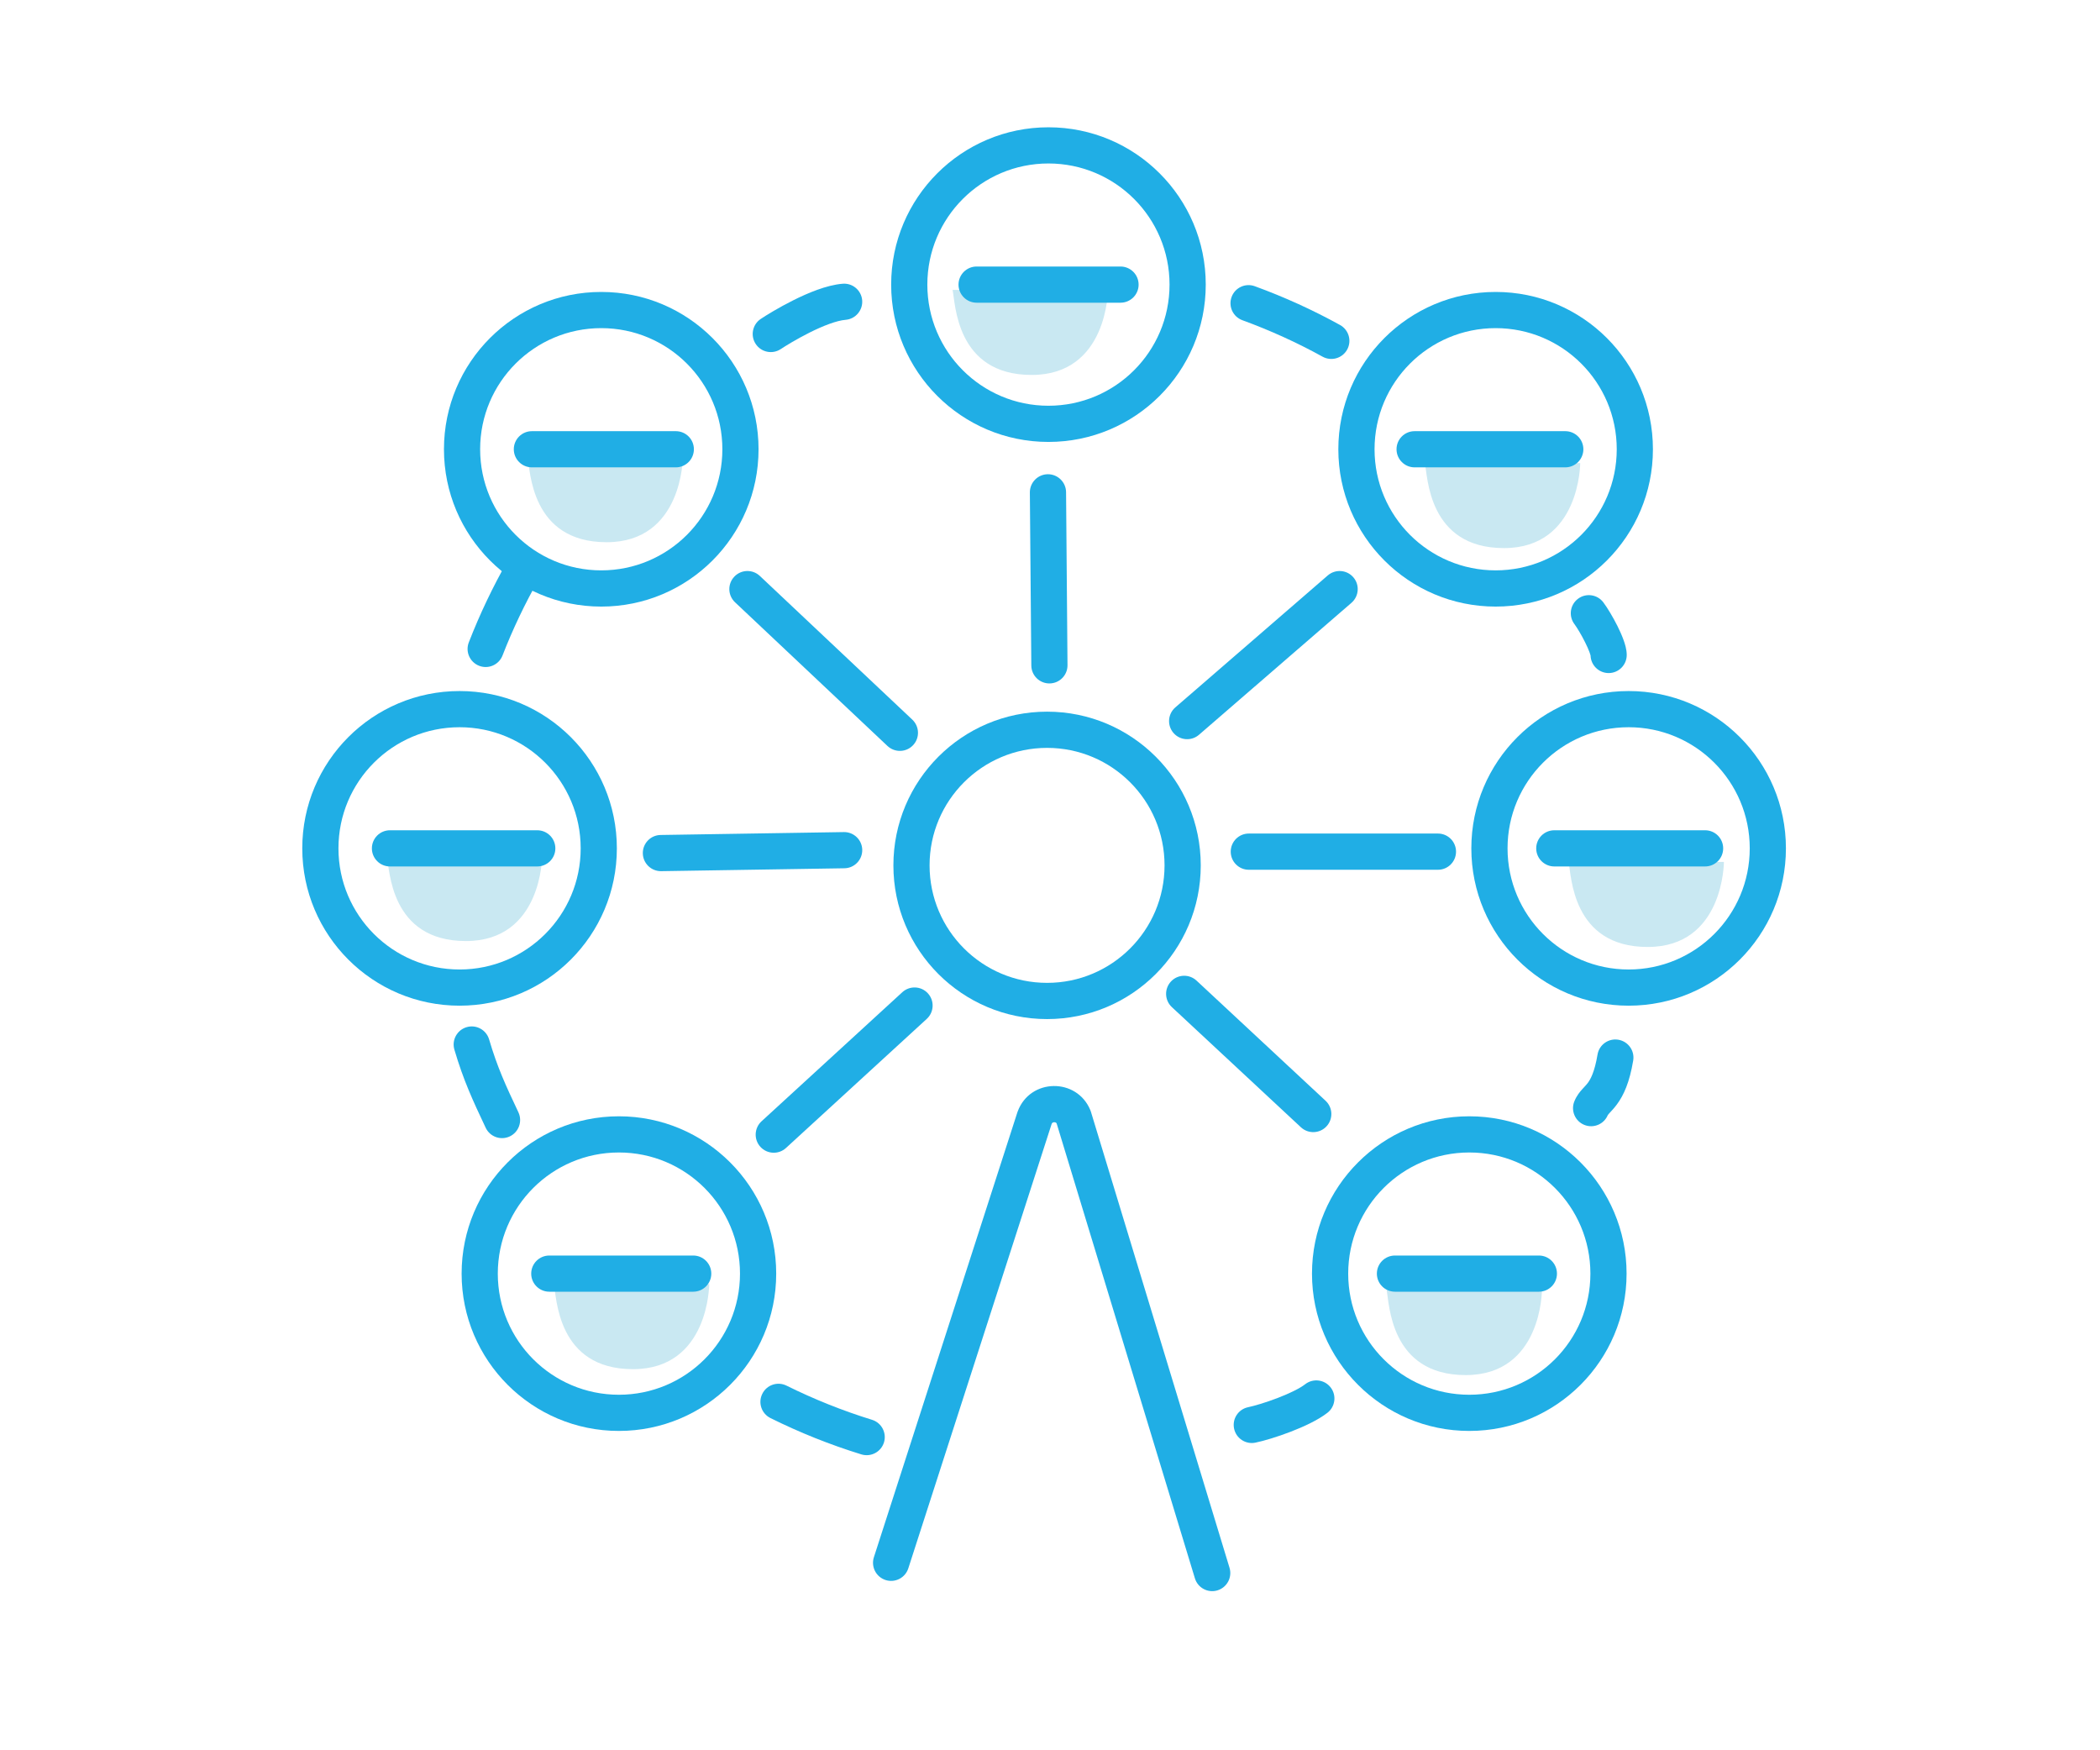 <svg width="66" height="55" viewBox="0 0 66 55" fill="none" xmlns="http://www.w3.org/2000/svg">
<path d="M44.781 14.551H49.664C49.664 14.551 49.664 17.223 47.268 17.223C44.872 17.223 44.872 14.945 44.781 14.551Z" fill="#C9E8F2"/>
<path d="M43.578 40.537H48.461C48.461 40.537 48.461 43.21 46.065 43.21C43.669 43.21 43.669 40.931 43.578 40.537Z" fill="#C9E8F2"/>
<path d="M12.156 26.898H17.039C17.039 26.898 17.039 29.571 14.643 29.571C12.247 29.571 12.247 27.293 12.156 26.898Z" fill="#C9E8F2"/>
<path d="M16.578 14.365H21.461C21.461 14.365 21.461 17.038 19.065 17.038C16.669 17.038 16.669 14.759 16.578 14.365Z" fill="#C9E8F2"/>
<path d="M29.938 9.109H34.82C34.82 9.109 34.82 11.782 32.424 11.782C30.029 11.782 30.029 9.504 29.938 9.109Z" fill="#C9E8F2"/>
<path d="M49.297 27.084H54.18C54.18 27.084 54.18 29.757 51.784 29.757C49.388 29.757 49.388 27.478 49.297 27.084Z" fill="#C9E8F2"/>
<path d="M17.406 40.352H22.289C22.289 40.352 22.289 43.024 19.893 43.024C17.497 43.024 17.497 40.746 17.406 40.352Z" fill="#C9E8F2"/>
<path fill-rule="evenodd" clip-rule="evenodd" d="M33.053 35.314L28.547 49.283C28.451 49.582 28.131 49.746 27.832 49.65C27.533 49.553 27.369 49.233 27.465 48.934L31.976 34.949C31.979 34.941 31.982 34.933 31.985 34.925C32.374 33.877 33.843 33.859 34.267 34.883C34.275 34.901 34.281 34.918 34.286 34.935L38.642 49.265C38.733 49.566 38.564 49.883 38.263 49.975C37.963 50.066 37.645 49.897 37.554 49.596L33.209 35.303C33.201 35.288 33.192 35.282 33.185 35.277C33.173 35.27 33.155 35.264 33.132 35.264C33.11 35.265 33.092 35.271 33.081 35.279C33.073 35.284 33.063 35.293 33.053 35.314Z" fill="#20AEE5"/>
<path fill-rule="evenodd" clip-rule="evenodd" d="M32.951 5.137C30.849 5.137 29.145 6.841 29.145 8.943C29.145 11.046 30.849 12.75 32.951 12.75C35.053 12.75 36.757 11.046 36.757 8.943C36.757 6.841 35.053 5.137 32.951 5.137ZM28.008 8.943C28.008 6.213 30.221 4 32.951 4C35.681 4 37.895 6.213 37.895 8.943C37.895 11.674 35.681 13.887 32.951 13.887C30.221 13.887 28.008 11.674 28.008 8.943Z" fill="#20AEE5"/>
<path fill-rule="evenodd" clip-rule="evenodd" d="M30.125 8.944C30.125 8.63 30.38 8.375 30.694 8.375H35.216C35.53 8.375 35.785 8.63 35.785 8.944C35.785 9.258 35.53 9.512 35.216 9.512H30.694C30.38 9.512 30.125 9.258 30.125 8.944Z" fill="#20AEE5"/>
<path fill-rule="evenodd" clip-rule="evenodd" d="M18.897 10.311C16.794 10.311 15.09 12.015 15.09 14.117C15.09 16.219 16.794 17.923 18.897 17.923C20.999 17.923 22.703 16.219 22.703 14.117C22.703 12.015 20.999 10.311 18.897 10.311ZM13.953 14.117C13.953 11.387 16.166 9.174 18.897 9.174C21.627 9.174 23.84 11.387 23.84 14.117C23.84 16.848 21.627 19.061 18.897 19.061C16.166 19.061 13.953 16.848 13.953 14.117Z" fill="#20AEE5"/>
<path fill-rule="evenodd" clip-rule="evenodd" d="M16.148 14.117C16.148 13.803 16.403 13.549 16.717 13.549H21.24C21.554 13.549 21.808 13.803 21.808 14.117C21.808 14.431 21.554 14.686 21.24 14.686H16.717C16.403 14.686 16.148 14.431 16.148 14.117Z" fill="#20AEE5"/>
<path fill-rule="evenodd" clip-rule="evenodd" d="M19.451 36.215C17.349 36.215 15.645 37.919 15.645 40.022C15.645 42.124 17.349 43.828 19.451 43.828C21.553 43.828 23.257 42.124 23.257 40.022C23.257 37.919 21.553 36.215 19.451 36.215ZM14.508 40.022C14.508 37.291 16.721 35.078 19.451 35.078C22.181 35.078 24.395 37.291 24.395 40.022C24.395 42.752 22.181 44.965 19.451 44.965C16.721 44.965 14.508 42.752 14.508 40.022Z" fill="#20AEE5"/>
<path fill-rule="evenodd" clip-rule="evenodd" d="M16.695 40.022C16.695 39.708 16.95 39.453 17.264 39.453H21.787C22.101 39.453 22.355 39.708 22.355 40.022C22.355 40.336 22.101 40.59 21.787 40.59H17.264C16.95 40.59 16.695 40.336 16.695 40.022Z" fill="#20AEE5"/>
<path fill-rule="evenodd" clip-rule="evenodd" d="M14.444 22.852C12.341 22.852 10.637 24.556 10.637 26.658C10.637 28.76 12.341 30.465 14.444 30.465C16.546 30.465 18.25 28.76 18.25 26.658C18.25 24.556 16.546 22.852 14.444 22.852ZM9.5 26.658C9.5 23.928 11.713 21.715 14.444 21.715C17.174 21.715 19.387 23.928 19.387 26.658C19.387 29.389 17.174 31.602 14.444 31.602C11.713 31.602 9.5 29.389 9.5 26.658Z" fill="#20AEE5"/>
<path fill-rule="evenodd" clip-rule="evenodd" d="M11.688 26.659C11.688 26.344 11.942 26.09 12.256 26.09H16.885C17.199 26.09 17.454 26.344 17.454 26.659C17.454 26.973 17.199 27.227 16.885 27.227H12.256C11.942 27.227 11.688 26.973 11.688 26.659Z" fill="#20AEE5"/>
<path fill-rule="evenodd" clip-rule="evenodd" d="M47.006 10.311C44.904 10.311 43.2 12.015 43.2 14.117C43.2 16.219 44.904 17.923 47.006 17.923C49.108 17.923 50.812 16.219 50.812 14.117C50.812 12.015 49.108 10.311 47.006 10.311ZM42.062 14.117C42.062 11.387 44.276 9.174 47.006 9.174C49.736 9.174 51.949 11.387 51.949 14.117C51.949 16.848 49.736 19.061 47.006 19.061C44.276 19.061 42.062 16.848 42.062 14.117Z" fill="#20AEE5"/>
<path fill-rule="evenodd" clip-rule="evenodd" d="M43.891 14.117C43.891 13.803 44.145 13.549 44.459 13.549H49.194C49.508 13.549 49.763 13.803 49.763 14.117C49.763 14.431 49.508 14.686 49.194 14.686H44.459C44.145 14.686 43.891 14.431 43.891 14.117Z" fill="#20AEE5"/>
<path fill-rule="evenodd" clip-rule="evenodd" d="M46.178 36.215C44.076 36.215 42.372 37.919 42.372 40.022C42.372 42.124 44.076 43.828 46.178 43.828C48.28 43.828 49.984 42.124 49.984 40.022C49.984 37.919 48.28 36.215 46.178 36.215ZM41.234 40.022C41.234 37.291 43.448 35.078 46.178 35.078C48.908 35.078 51.121 37.291 51.121 40.022C51.121 42.752 48.908 44.965 46.178 44.965C43.448 44.965 41.234 42.752 41.234 40.022Z" fill="#20AEE5"/>
<path fill-rule="evenodd" clip-rule="evenodd" d="M43.273 40.022C43.273 39.708 43.528 39.453 43.842 39.453H48.365C48.679 39.453 48.933 39.708 48.933 40.022C48.933 40.336 48.679 40.59 48.365 40.59H43.842C43.528 40.59 43.273 40.336 43.273 40.022Z" fill="#20AEE5"/>
<path fill-rule="evenodd" clip-rule="evenodd" d="M51.186 22.852C49.084 22.852 47.38 24.556 47.38 26.658C47.38 28.76 49.084 30.465 51.186 30.465C53.288 30.465 54.992 28.76 54.992 26.658C54.992 24.556 53.288 22.852 51.186 22.852ZM46.242 26.658C46.242 23.928 48.455 21.715 51.186 21.715C53.916 21.715 56.129 23.928 56.129 26.658C56.129 29.389 53.916 31.602 51.186 31.602C48.455 31.602 46.242 29.389 46.242 26.658Z" fill="#20AEE5"/>
<path fill-rule="evenodd" clip-rule="evenodd" d="M48.281 26.659C48.281 26.344 48.536 26.09 48.85 26.09H53.589C53.903 26.09 54.157 26.344 54.157 26.659C54.157 26.973 53.903 27.227 53.589 27.227H48.85C48.536 27.227 48.281 26.973 48.281 26.659Z" fill="#20AEE5"/>
<path fill-rule="evenodd" clip-rule="evenodd" d="M32.908 23.501C30.869 23.501 29.215 25.154 29.215 27.193C29.215 29.232 30.869 30.885 32.908 30.885C34.947 30.885 36.6 29.232 36.6 27.193C36.6 25.154 34.947 23.501 32.908 23.501ZM28.078 27.193C28.078 24.526 30.241 22.363 32.908 22.363C35.575 22.363 37.738 24.526 37.738 27.193C37.738 29.86 35.575 32.023 32.908 32.023C30.241 32.023 28.078 29.86 28.078 27.193Z" fill="#20AEE5"/>
<path fill-rule="evenodd" clip-rule="evenodd" d="M27.097 9.436C27.122 9.749 26.889 10.024 26.576 10.05C26.302 10.072 25.88 10.232 25.441 10.452C25.022 10.662 24.663 10.886 24.542 10.967C24.281 11.142 23.928 11.073 23.753 10.812C23.578 10.551 23.647 10.198 23.908 10.023C24.064 9.918 24.465 9.669 24.933 9.435C25.381 9.211 25.973 8.958 26.483 8.916C26.796 8.89 27.071 9.123 27.097 9.436Z" fill="#20AEE5"/>
<path fill-rule="evenodd" clip-rule="evenodd" d="M16.727 17.41C17 17.565 17.096 17.912 16.942 18.185C16.503 18.959 16.117 19.764 15.794 20.597C15.681 20.89 15.351 21.035 15.059 20.922C14.766 20.808 14.62 20.479 14.734 20.186C15.078 19.298 15.488 18.443 15.952 17.624C16.107 17.351 16.454 17.255 16.727 17.41Z" fill="#20AEE5"/>
<path fill-rule="evenodd" clip-rule="evenodd" d="M14.666 32.277C14.967 32.188 15.283 32.361 15.372 32.662C15.632 33.542 15.888 34.096 16.293 34.953C16.426 35.237 16.305 35.576 16.021 35.71C15.736 35.844 15.398 35.722 15.264 35.438C14.857 34.575 14.567 33.953 14.281 32.984C14.192 32.682 14.364 32.366 14.666 32.277Z" fill="#20AEE5"/>
<path fill-rule="evenodd" clip-rule="evenodd" d="M23.958 43.799C24.097 43.517 24.438 43.402 24.72 43.542C25.58 43.968 26.477 44.328 27.406 44.615C27.706 44.707 27.874 45.026 27.782 45.326C27.689 45.626 27.371 45.794 27.071 45.702C26.082 45.397 25.128 45.014 24.215 44.561C23.933 44.421 23.818 44.08 23.958 43.799Z" fill="#20AEE5"/>
<path fill-rule="evenodd" clip-rule="evenodd" d="M41.819 43.596C42.012 43.843 41.968 44.201 41.72 44.394C41.416 44.631 40.957 44.839 40.559 44.992C40.149 45.15 39.727 45.277 39.456 45.333C39.149 45.396 38.848 45.198 38.785 44.89C38.722 44.582 38.92 44.282 39.228 44.219C39.419 44.179 39.779 44.074 40.151 43.931C40.534 43.784 40.858 43.624 41.02 43.497C41.268 43.304 41.625 43.348 41.819 43.596Z" fill="#20AEE5"/>
<path fill-rule="evenodd" clip-rule="evenodd" d="M50.862 32.672C51.172 32.724 51.381 33.017 51.329 33.327C51.214 34.013 51.032 34.414 50.819 34.702C50.74 34.809 50.655 34.9 50.604 34.955C50.593 34.967 50.584 34.977 50.576 34.985C50.546 35.017 50.535 35.032 50.532 35.037C50.413 35.327 50.083 35.466 49.792 35.348C49.501 35.23 49.361 34.898 49.48 34.607C49.553 34.426 49.66 34.301 49.734 34.22C49.756 34.196 49.775 34.176 49.791 34.158C49.837 34.109 49.867 34.076 49.905 34.026C49.985 33.917 50.114 33.697 50.208 33.139C50.259 32.829 50.553 32.62 50.862 32.672ZM50.531 35.039C50.531 35.039 50.532 35.038 50.532 35.038C50.532 35.038 50.531 35.039 50.531 35.039Z" fill="#20AEE5"/>
<path fill-rule="evenodd" clip-rule="evenodd" d="M49.594 18.816C49.844 18.627 50.201 18.677 50.39 18.928C50.522 19.103 50.695 19.395 50.834 19.671C50.904 19.812 50.972 19.962 51.023 20.103C51.068 20.225 51.126 20.405 51.126 20.581C51.126 20.896 50.872 21.15 50.558 21.15C50.25 21.15 49.999 20.905 49.989 20.6C49.989 20.6 49.989 20.6 49.989 20.6C49.988 20.6 49.983 20.568 49.956 20.495C49.924 20.407 49.875 20.298 49.816 20.18C49.696 19.939 49.558 19.713 49.482 19.612C49.293 19.361 49.343 19.005 49.594 18.816Z" fill="#20AEE5"/>
<path fill-rule="evenodd" clip-rule="evenodd" d="M38.707 9.333C38.814 9.038 39.141 8.886 39.436 8.994C40.365 9.333 41.26 9.74 42.116 10.213C42.391 10.365 42.491 10.711 42.339 10.986C42.187 11.261 41.841 11.36 41.566 11.208C40.762 10.764 39.921 10.382 39.045 10.062C38.751 9.954 38.599 9.628 38.707 9.333Z" fill="#20AEE5"/>
<path fill-rule="evenodd" clip-rule="evenodd" d="M27.099 26.706C27.104 27.02 26.853 27.279 26.539 27.284L20.781 27.375C20.467 27.38 20.208 27.129 20.203 26.815C20.198 26.501 20.449 26.242 20.763 26.238L26.521 26.147C26.835 26.142 27.094 26.392 27.099 26.706Z" fill="#20AEE5"/>
<path fill-rule="evenodd" clip-rule="evenodd" d="M38.68 26.762C38.68 26.448 38.934 26.193 39.248 26.193H45.193C45.507 26.193 45.761 26.448 45.761 26.762C45.761 27.076 45.507 27.331 45.193 27.331H39.248C38.934 27.331 38.68 27.076 38.68 26.762Z" fill="#20AEE5"/>
<path fill-rule="evenodd" clip-rule="evenodd" d="M32.931 14.902C33.245 14.9 33.502 15.152 33.505 15.466L33.55 20.902C33.553 21.217 33.3 21.473 32.986 21.476C32.672 21.479 32.415 21.226 32.413 20.912L32.367 15.476C32.365 15.162 32.617 14.905 32.931 14.902Z" fill="#20AEE5"/>
<path fill-rule="evenodd" clip-rule="evenodd" d="M23.077 18.122C23.292 17.893 23.652 17.883 23.881 18.098L28.672 22.613C28.901 22.829 28.912 23.189 28.696 23.417C28.481 23.646 28.121 23.656 27.892 23.441L23.101 18.926C22.872 18.71 22.861 18.351 23.077 18.122Z" fill="#20AEE5"/>
<path fill-rule="evenodd" clip-rule="evenodd" d="M42.533 18.14C42.738 18.377 42.712 18.736 42.475 18.942L37.683 23.089C37.446 23.295 37.086 23.269 36.881 23.032C36.675 22.794 36.701 22.435 36.939 22.229L41.73 18.082C41.968 17.877 42.327 17.902 42.533 18.14Z" fill="#20AEE5"/>
<path fill-rule="evenodd" clip-rule="evenodd" d="M29.162 31.214C29.374 31.445 29.358 31.805 29.127 32.017L24.703 36.073C24.471 36.286 24.112 36.27 23.899 36.039C23.687 35.807 23.703 35.447 23.934 35.235L28.358 31.179C28.59 30.967 28.95 30.982 29.162 31.214Z" fill="#20AEE5"/>
<path fill-rule="evenodd" clip-rule="evenodd" d="M36.801 30.843C37.015 30.613 37.375 30.601 37.605 30.814L41.661 34.59C41.891 34.804 41.904 35.164 41.69 35.394C41.476 35.624 41.116 35.637 40.886 35.423L36.83 31.647C36.6 31.433 36.587 31.073 36.801 30.843Z" fill="#20AEE5"/>
</svg>

